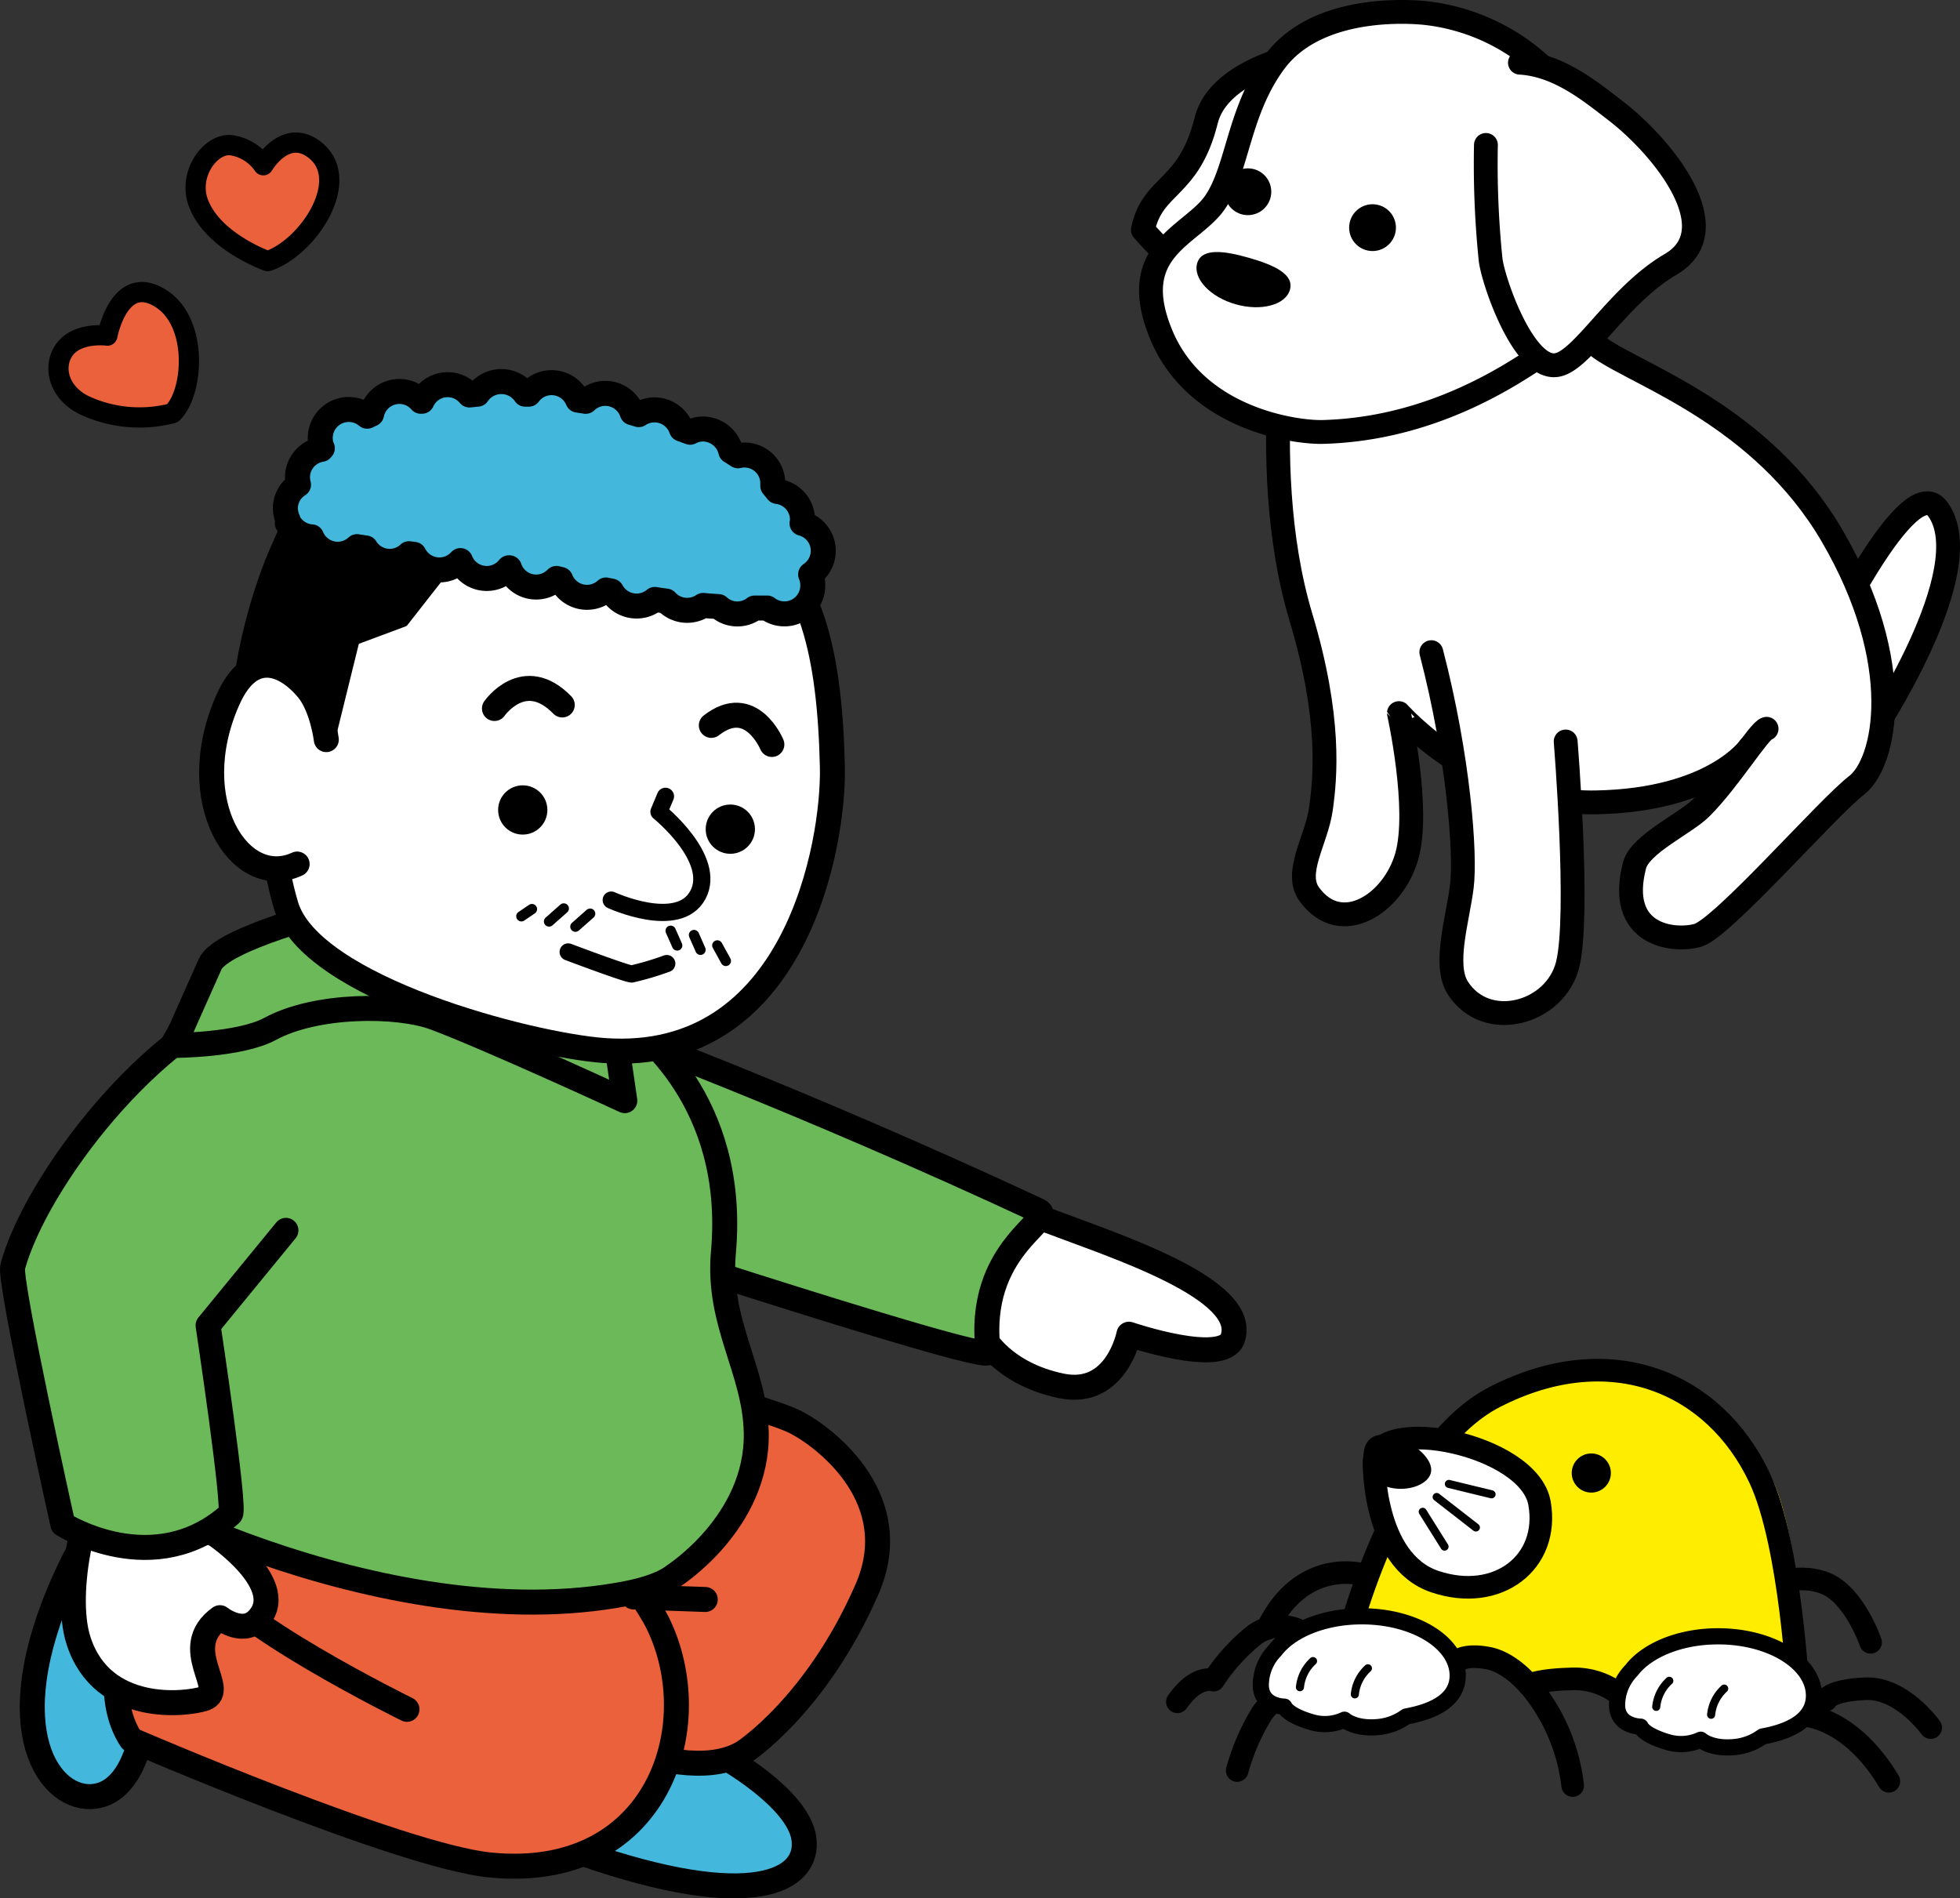 <svg xmlns="http://www.w3.org/2000/svg" viewBox="0 0 271.38 262.85"><rect x="0" y="0" width="271.38" height="262.85" fill="#333333" stroke="none"/><defs><style>.cls-1,.cls-14,.cls-6{fill:none;}.cls-1,.cls-10,.cls-11,.cls-12,.cls-13,.cls-14,.cls-15,.cls-16,.cls-3,.cls-4,.cls-5,.cls-6,.cls-7,.cls-9{stroke:#000;stroke-linecap:round;stroke-linejoin:round;}.cls-1,.cls-3{stroke-width:3.13px;}.cls-2{fill:#ffed00;}.cls-12,.cls-15,.cls-3,.cls-4,.cls-5,.cls-8,.cls-9{fill:#fff;}.cls-4,.cls-6{stroke-width:1.12px;}.cls-5{stroke-width:2.24px;}.cls-11,.cls-7{fill:#ea613b;}.cls-7{stroke-width:2.8px;}.cls-9{stroke-width:3.3px;}.cls-10{fill:#44b7dc;}.cls-10,.cls-11,.cls-12,.cls-13,.cls-14{stroke-width:3.46px;}.cls-13{fill:#6cb95a;}.cls-15{stroke-width:2.38px;}.cls-16{stroke-width:1.43px;}</style></defs><g id="レイヤー_2" data-name="レイヤー 2"><g id="レイヤー_1-2" data-name="レイヤー 1"><path class="cls-1" d="M244.29,219.79s4.25-2.16,8.35-.6S259,227.4,259,227.4"/><path class="cls-2" d="M249.91,235.62s-.17-21.6-4.55-30.88C239.09,191.48,223,185.23,207,193.41c-14.35,7.35-21.41,37.45-21.41,37.45l12-1.59s6.92-.67,8.71.9,4.24,3.35,4.24,3.35,9.64-2.13,13.63,1.56c1.35,1.25,14.52,2.23,14.52,2.23Z"/><path class="cls-1" d="M249,234.73s-1-20.81-5.36-30.08C237.39,191.38,223,185.23,207,193.41c-14.35,7.35-20.81,35.06-20.81,35.06"/><path class="cls-3" d="M190.24,202.33S190,216.08,198.68,219s15.92-2.66,14.48-10.86S190.72,195.82,190.24,202.33Z"/><path d="M189,200.28a4.41,4.41,0,0,0,2.65,5.44c2.48,1,5.73.16,6.4-1.58s-1.74-4-4.22-4.94S189.71,198.54,189,200.28Z"/><line class="cls-4" x1="200.61" y1="205.47" x2="206.52" y2="206.91"/><line class="cls-4" x1="198.92" y1="207.28" x2="204.35" y2="211.5"/><line class="cls-4" x1="196.99" y1="209.33" x2="200.01" y2="214.15"/><circle cx="220.33" cy="203.96" r="2.71"/><path class="cls-1" d="M267.32,239.21s-4-5.62-9.07-5.38-5.42,1.57-5.42,1.57"/><path class="cls-1" d="M179.93,225.79a6.08,6.08,0,0,0-6.25.6,26.74,26.74,0,0,0-5.66,6.25s-2.29-.84-5,3"/><path class="cls-1" d="M224.25,234.65a10,10,0,0,0-6.87-2.17c-4.47.12-5.67.85-5.67.85s-2.53-3.14-5.67-3.74-4.22.36-4.22.36"/><path class="cls-1" d="M250.06,237.55s6.28.4,11.47,9.09"/><path class="cls-1" d="M181.92,235.08s-4.95-1.64-7.37,2.46a30.94,30.94,0,0,0-3.25,7.61"/><path class="cls-1" d="M217.75,247.23a26.23,26.23,0,0,0-6-13.9"/><path class="cls-5" d="M225.89,231.29c2.12-2.78,6.68-4.72,12-4.72,7.33,0,13.27,3.68,13.27,8.21,0,3.15-2.9,4.9-7.13,5.66a7.74,7.74,0,0,1-3.73,1.45c-3.37.37-4.82-1-4.82-1a6.49,6.49,0,0,1-4.46.36c-3.5-1-3.86-2.17-3.86-2.17s-3.18,0-3.26-2.9A6.9,6.9,0,0,1,225.89,231.29Z"/><path class="cls-6" d="M238.73,233.81a5.67,5.67,0,0,0-1.81,3.62"/><path class="cls-6" d="M231.13,232.73a5.63,5.63,0,0,0-1.81,3.61"/><path class="cls-5" d="M176.56,228.51c2.12-2.78,6.68-4.71,12-4.71,7.33,0,13.27,3.67,13.27,8.2,0,3.16-2.9,4.9-7.13,5.67a7.8,7.8,0,0,1-3.73,1.45c-3.37.36-4.82-1-4.82-1a6.42,6.42,0,0,1-4.46.36c-3.5-1-3.86-2.17-3.86-2.17s-3.18,0-3.26-2.89A6.92,6.92,0,0,1,176.56,228.51Z"/><path class="cls-6" d="M189.4,231a5.63,5.63,0,0,0-1.81,3.61"/><path class="cls-6" d="M181.8,230a5.67,5.67,0,0,0-1.81,3.62"/><path class="cls-1" d="M188.6,218s-8.34-2.38-13.1,7.45"/><path class="cls-7" d="M37.07,36.16s-7.47-2.61-9.56-7.95c-1.58-4,1.54-8.29,4.38-8.12a6.56,6.56,0,0,1,4.57,2.79s3.1-5.33,7.17-2.09C48.82,24.92,42.67,34.3,37.07,36.16Z"/><path class="cls-7" d="M23.87,57.22a18.17,18.17,0,0,1-12.21-1.11c-3.87-1.92-4.4-5.85-2.49-8s5.7-1.64,5.7-1.64,1.43-7.63,6.27-5.72C27.63,43.35,27,54.27,23.87,57.22Z"/><path class="cls-8" d="M268.31,70.51c-2.39-3.32-7.46,3.88-11.24,10.38a61.88,61.88,0,0,0-3.43-6.79C246.56,62,229.05,51.81,221.52,48.3c-11.16-10.43-13.88-16.36-13.88-16.36L182.53,46.52l-4.28-11.71s-5,30.08,1.57,51.94c4.17,13.92,3.69,20.92,3.07,25.29s-3.8,8.83-1.57,11.86c4.38,5.93,11.59,1.25,13.46-5.31s-1.09-19.83-1.09-19.83a40.9,40.9,0,0,0,9.24,7.32c1.17,7.14,1.43,12.85,1.06,15.48-.62,4.37-2.86,10.39-.62,13.42,4.37,5.94,15.75,3.82,13.91-2.75-1.23-4.42.63-12.49,0-21.54.15,0,3.58.41,3.73.41,8.45-.17,13.54-2.15,16.5-4l1.7.49a46.25,46.25,0,0,1-3.68,4.3c-2.19,2.18-8.46,4.94-9.24,8-2.5,9.68,5.36,10.21,8.79,9.27s17.93-17.23,22-20.36c1.78-1.36,3.33-4.78,3.65-9.67C264.59,92.7,273.09,77.13,268.31,70.51Z"/><path class="cls-9" d="M258.94,101.89s15.46-23,9.37-31.38c-4.08-5.65-15.92,19.2-15.92,19.2"/><path class="cls-9" d="M179.19,36.48s-5.62,27.16.94,49c4.18,13.93,3.38,22.17,2.76,26.54s-3.8,8.83-1.57,11.86c4.38,5.94,11.59,1.25,13.46-5.31s-1.09-19.83-1.09-19.83S204.77,111.41,221,111.1s21.25-7.59,21.25-7.59"/><path class="cls-9" d="M213,30.38s3.31,14.11,8.62,17.86,22.3,9.31,32,25.86c10.39,17.76,7.49,31.53,3.43,34.65s-18.61,19.84-22,20.77-11.24,0-8.74-9.68c.78-3,7.05-5.78,9.24-8,3.81-3.8,8.06-10.73,9.05-10.93"/><path class="cls-9" d="M198.18,90.3c3.77,14.49,4.79,27.94,4.22,32.48s-2.58,10.81-.56,14c3.95,6.18,13.53,3.58,15.22-3.24s-.28-30.87-.28-30.87"/><path class="cls-9" d="M185.58,6.54S169.18,8,167,16.7c-2.41,9.66-7.41,8.69-8.76,15.12,0,0,8.2,9.81,14.17,8.81S187.42,15.94,185.58,6.54Z"/><path class="cls-9" d="M197.66,1.84A28.28,28.28,0,0,1,214.33,10c10.13,10.17,7.61,10.32,8.14,19.17S219.32,45.25,216,47.36s-15.45,12-32.87,12.45c-3.81.09-17.55-1.79-22.38-13.55s4.25-13.58,7.46-18.21,3.23-12.71,8.33-19.54C183-.12,197.66,1.84,197.66,1.84Z"/><path class="cls-9" d="M205.74,20.07a130.21,130.21,0,0,0,.64,15.81c.29,2.86,4.56,15.36,9.14,14.67,3.61-.54,8.43-9.65,15.8-13.95,8.21-4.8-1.16-16.31-7.63-21.27-3.35-2.57-7.83-6.34-13.24-6.65"/><path d="M178.6,40.13c-.61,2.11-4,3-7.52,2s-5.93-3.57-5.32-5.68,3.63-1.77,7.18-.75S179.21,38,178.6,40.13Z"/><circle cx="190.04" cy="31.52" r="3.24"/><circle cx="172.78" cy="26.55" r="3.24"/><path class="cls-10" d="M100.1,243.17s10.36,5.74,11.2,11.35c.88,6-7.28,10.22-30.53,2.15-12.39-4.3,2.49-20.39,2.49-20.39S98.33,232.9,100.1,243.17Z"/><path class="cls-11" d="M103,242.6s10-6.46,17-22.44c5.51-12.45-5.52-21-9.81-23.23S79,187.58,76.46,187.6c-5.63,0-44.77,21.54-44.77,21.54S86.65,252.79,103,242.6Z"/><path class="cls-12" d="M134.43,169s8.63-.77,11,.12c8.54,3.27,27.62,9.31,25.24,16.21-1.33,3.85-14.36-.59-14.36-.59s-1.7,8.72-9.33,7.16c-8.1-1.66-10.79-6.76-10.79-6.76Z"/><path class="cls-13" d="M84,142.41s26.35,9.64,59.74,25.2c2.72,1.27-8.75,5.15-6.9,19.64.24,1.86-66.13-20.09-66.13-20.09S69.8,137.9,84,142.41Z"/><path class="cls-10" d="M19.53,240.35s-1.33,8.27-7,8.42c-6.06.16-13.32-10.21-2.51-32.32,5.75-11.78,18.44-.22,18.44-.22S29.94,239.82,19.53,240.35Z"/><path class="cls-11" d="M18.16,240.88S55.48,257,67.84,258.23c23.11,2.32,30.27-19.15,23.22-33.52-3.88-7.92-40.91-56.11-40.91-56.11S6.09,222.61,18.16,240.88Z"/><path class="cls-14" d="M56.35,236.68S31.21,224.35,28,217.52"/><path class="cls-13" d="M33.9,131.87S13,145.94,11.34,202.18c-.07,2.7,41.87,25,75.41,18.46,4.89-.95,6.47-2.4,6.47-2.4s11.73-7.42,11.49-19.87c-.17-8.65-5.42-15.15-4.55-24.9,1.92-21.31-11.81-30.68-12.93-32.08C75.73,127,41.32,129.16,41.32,129.16Z"/><path class="cls-12" d="M29.79,212.45s10.66,7.2,5.76,11.93c-2.09,2-5.1-.39-5.1-.39-5.81,4.17,1.2,10.08-2.15,11.2-2.48.82-14.11,2.23-17.42-8-2.27-7,1.36-20.56,3-20.38S29.79,212.45,29.79,212.45Z"/><path class="cls-13" d="M36.23,137.79C21.15,142.34,5,163.53,1.76,175.38c-.55,2,6.94,35.68,6.94,35.68s12.67,8.09,23.22-1.44c.72-.64-3.11-26.1-3.11-26.1l10.78-13.16"/><line class="cls-14" x1="97.65" y1="221.47" x2="87.71" y2="221.12"/><path class="cls-13" d="M71.13,141.12s-9.5-9.08-10-10-3.56-7.58-12-5.07c-2.52.75-2.43-.1-2.43-.1s-16,4-17.6,7.54-5,11.26-5,11.26,9.06,0,13.29-2.28C43.77,139,55,139,60.18,140.91c7.57,2.83,26.33,11.49,26.33,11.49l-1.58-10.87"/><path class="cls-12" d="M42.22,94.1c-4.56,12.55-5.69,20.75-2.63,31.24,3.35,11.5,33.78,19.38,44.05,20.12,26.58,1.91,31.85-28.74,31.61-39.27-.72-31.61-10.16-40.76-54.59-42.14C29.3,63.08,51.49,68.58,42.22,94.1Z"/><path class="cls-12" d="M77.85,97.61c-5.29-5.42-9.39.49-9.39.49"/><path class="cls-12" d="M98.49,100.44c5.5-4.31,8.38,2.64,8.38,2.64"/><circle cx="72.38" cy="112.15" r="3.41"/><circle cx="101.12" cy="114.81" r="3.41"/><path class="cls-15" d="M92.14,110.26l-.9,2.15s8.07,6.49,5.39,11.5-12,.72-12,.72"/><path class="cls-16" d="M67.12,71.71,55.87,86.08l-6.79,2.53-3.51,14.23A8.71,8.71,0,0,1,40,100.42c-2.19-2.33-6.58-1.82-6.58-1.82L33.12,94A74.88,74.88,0,0,1,37.43,77.7c3.11-7.43,4.07-8.34,4.07-8.34Z"/><line class="cls-16" x1="96.99" y1="131.51" x2="96.09" y2="129.47"/><line class="cls-16" x1="93.76" y1="130.91" x2="92.86" y2="128.88"/><line class="cls-16" x1="100.5" y1="133.05" x2="99.32" y2="130.91"/><line class="cls-16" x1="76.02" y1="127.59" x2="78.06" y2="125.79"/><line class="cls-16" x1="79.67" y1="128.31" x2="81.71" y2="126.51"/><line class="cls-16" x1="72.19" y1="126.87" x2="73.65" y2="125.88"/><path class="cls-15" d="M92.32,133.42a41.24,41.24,0,0,1-4.85,1.44c-.72,0-8.8-3.05-8.8-3.05"/><path class="cls-12" d="M45.18,102.41s-.53-4.45-2.56-6.93C39.74,92,34.8,89.48,31.51,97c-6.17,14,1.74,26.32,9.63,22.64"/><path class="cls-10" d="M39.88,72a4,4,0,0,1-.35-2,3.91,3.91,0,0,1,1.8-2.89h0a4,4,0,0,1-.12-1.42,3.93,3.93,0,0,1,3.28-3.47l.14-.16a3.45,3.45,0,0,1-.14-.34,3.95,3.95,0,0,1,6.35-4.09l.61-.29a3.93,3.93,0,0,1,6.82-1.78l.15,0A3.91,3.91,0,0,1,65,54.69l1.11-.11a4,4,0,0,1,6.61,0l.49,0A3.93,3.93,0,0,1,80,55.4c.37.07.73.1,1.09.17a3.92,3.92,0,0,1,6.44,1.57l.91.27a3.95,3.95,0,0,1,5.91,2l1.2.44a3.86,3.86,0,0,1,1.79-.45,4,4,0,0,1,3.85,3.08c.34.2.66.42,1,.63A3.91,3.91,0,0,1,107,66.92c0,.13,0,.24,0,.36.22.26.43.51.63.77a3.94,3.94,0,0,1,3.48,3.9,2.84,2.84,0,0,1-.06.51,3.93,3.93,0,0,1,1.19,7.07,4,4,0,0,1,.3,1.52,3.93,3.93,0,0,1-6.32,3.14c-.54,0-1.12,0-1.74,0a3.87,3.87,0,0,1-5-.2l-1.23-.08-.89-.08a4,4,0,0,1-2.23.68,3.92,3.92,0,0,1-2.89-1.28c-.53-.08-1.06-.14-1.57-.23a3.95,3.95,0,0,1-6-1.15l-.76-.16a3.92,3.92,0,0,1-6.28-1.46l-.58-.14a3.91,3.91,0,0,1-6.52-1.47h-.07a3.92,3.92,0,0,1-6.71-1,3.93,3.93,0,0,1-6.42-.86l-.7-.09a3.91,3.91,0,0,1-6-.8l-1.2-.18a3.92,3.92,0,0,1-6.29-1.36h-.14a4,4,0,0,1-2.84-1.71l-.38-.18C39.84,72.32,39.86,72.17,39.88,72Z"/></g></g></svg>